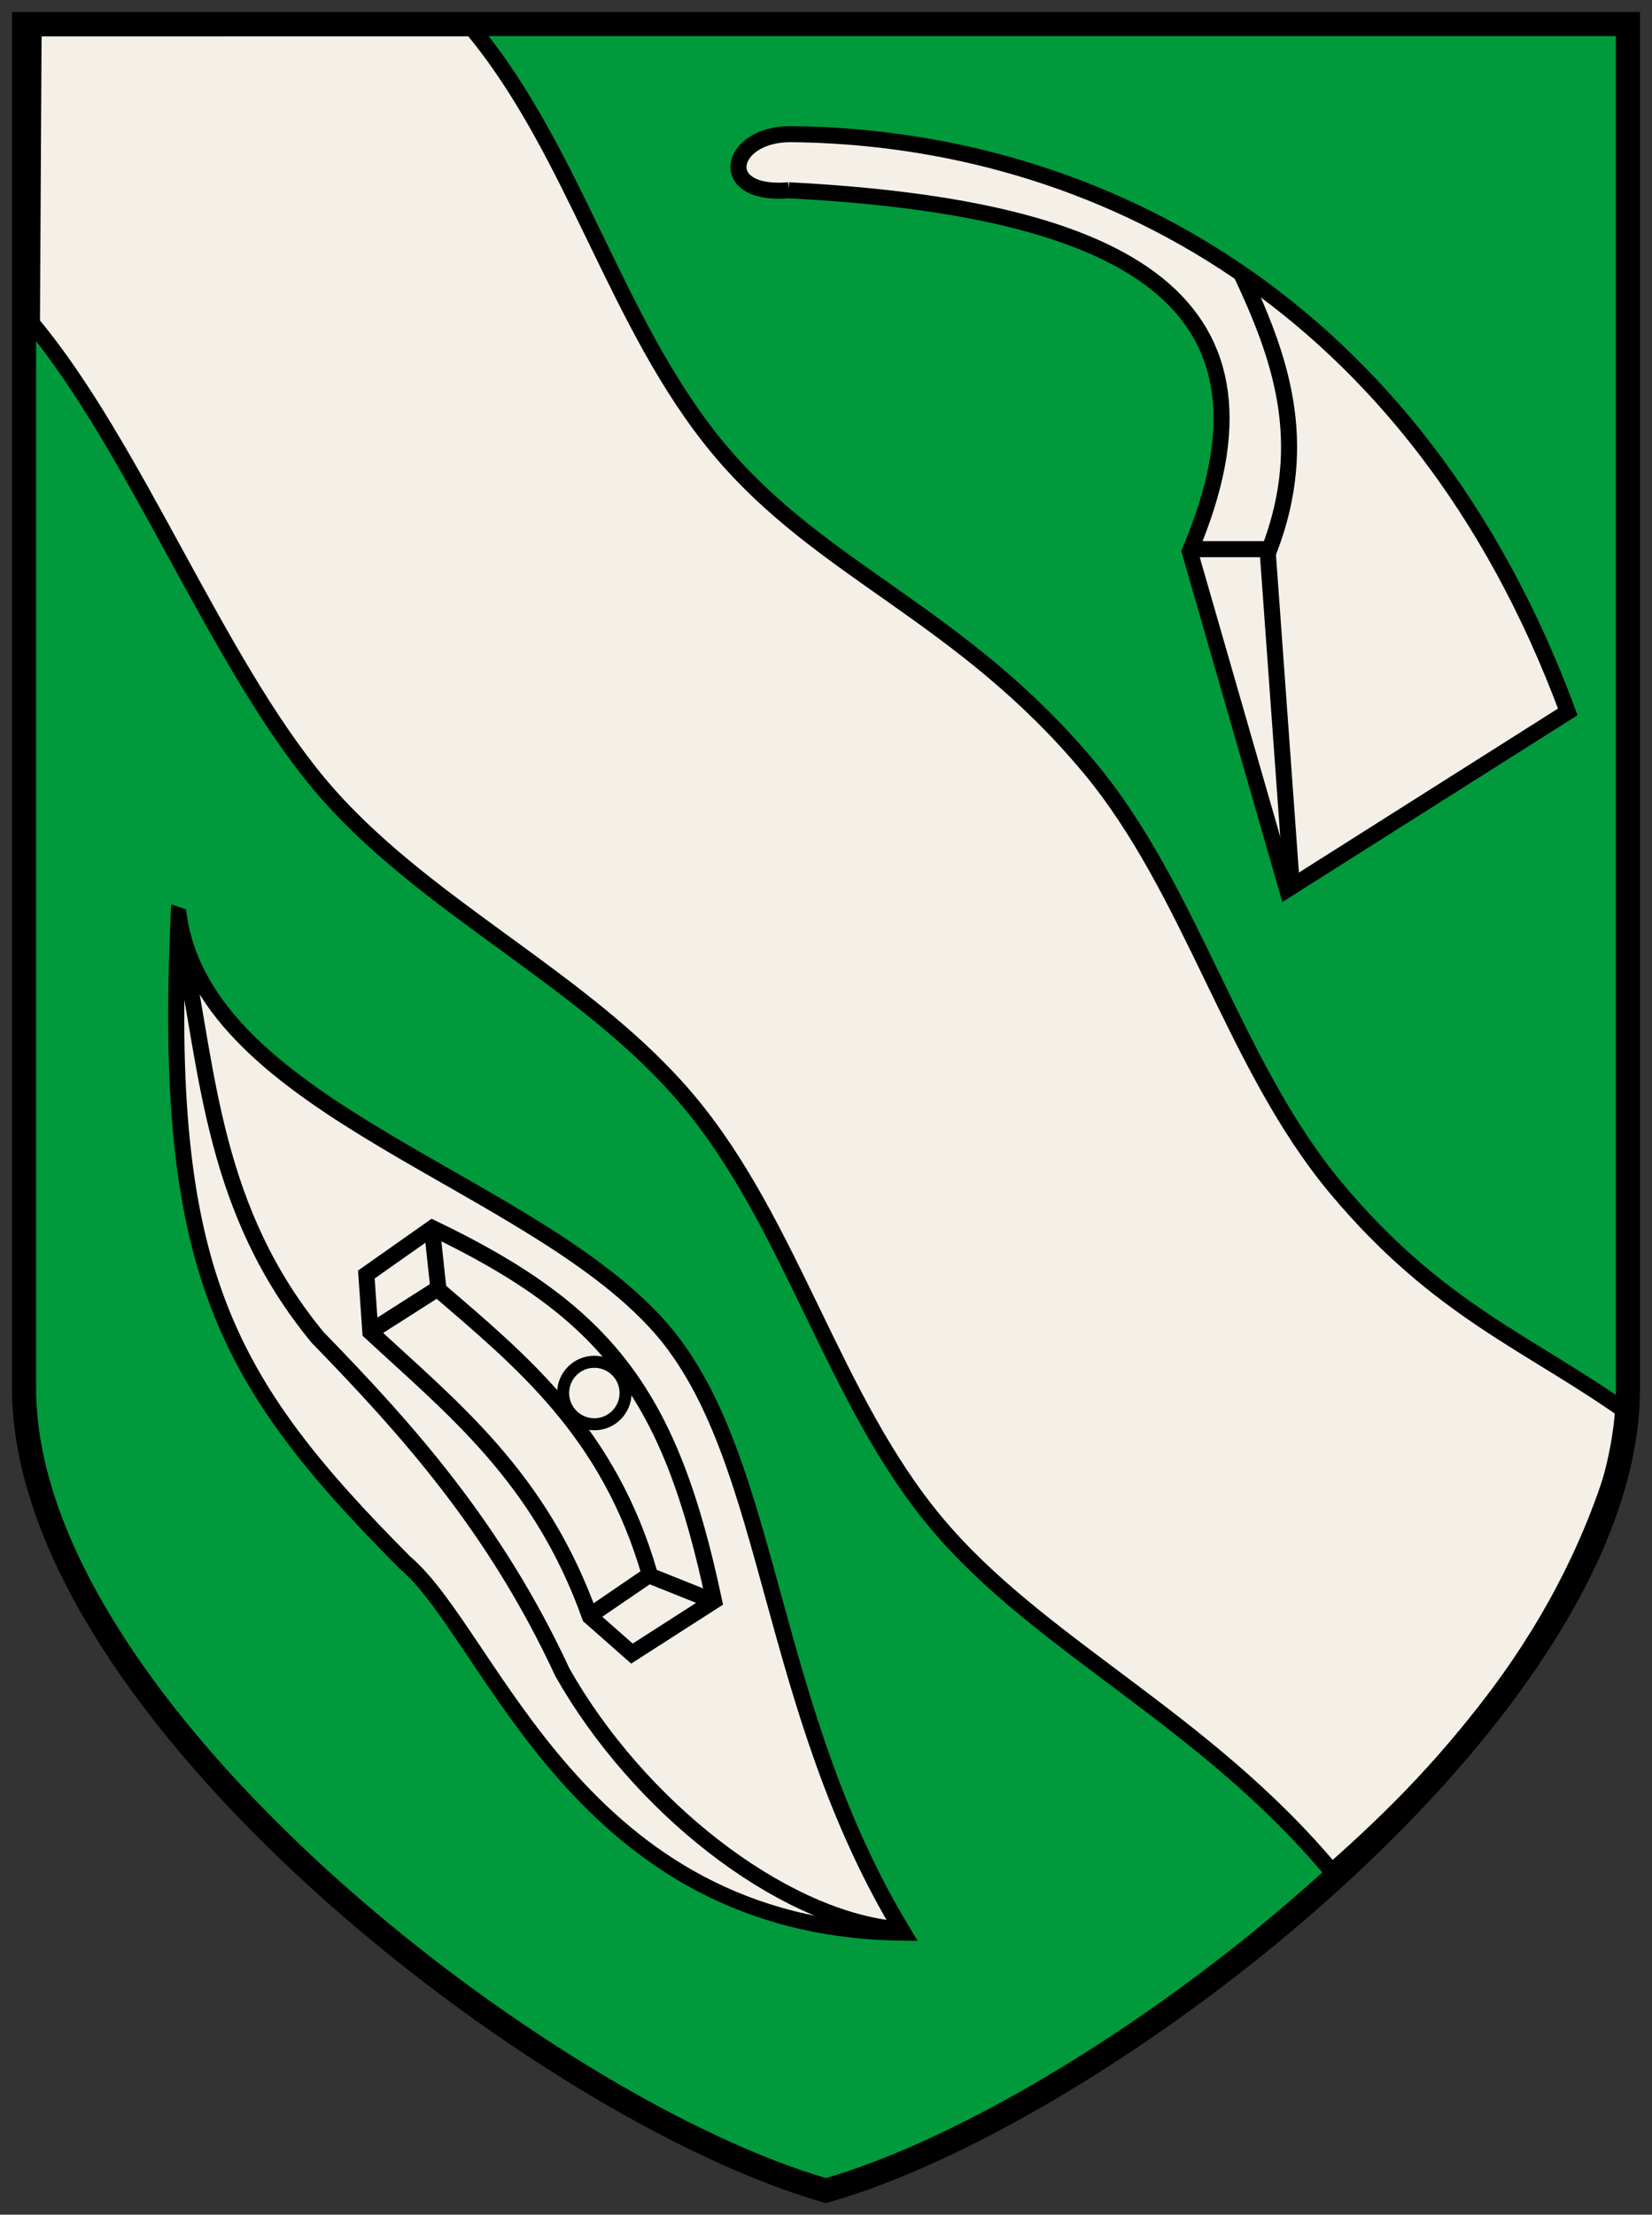 <!-- Created with Inkscape (http://www.inkscape.org/) -->
<svg xmlns:rdf="http://www.w3.org/1999/02/22-rdf-syntax-ns#" xmlns="http://www.w3.org/2000/svg" height="552" width="412" version="1.1" xmlns:cc="http://creativecommons.org/ns#" xmlns:dc="http://purl.org/dc/elements/1.1/">
 <rect width="100%" height="100%" fill="#333333" stroke="none"/>

 <g transform="translate(0,-500.362)">
  <g transform="translate(6,-6)">
   <path d="m0,512.36,400,0,0,340c0,80-130,180-200,200-70-20-200-120-200-200z" fill="#009a3d"/>
   <path stroke-linejoin="miter" d="m190.71,553.79c-18.411,1.566-15.092-14.041,0.505-13.99,76.08,0.72,155.95,41.9,193.78,143.99l-70,44.286-24.286-84.286c26.404-61.974-14.59-85.582-100-90z" stroke="#000" stroke-linecap="butt" stroke-miterlimit="4" stroke-dasharray="none" stroke-width="4" fill="#f4f0e8"/>
   <path stroke-linejoin="miter" d="M38.571,734.51c6.931,48.83,89.739,66.22,121.43,104.28,26.905,32.748,25.238,93.175,59.286,149.29-81.14-0.87-102.57-73.92-124.33-92.28-45.006-45.22-60.438-73.14-56.388-161.29z" stroke="#000" stroke-linecap="butt" stroke-miterlimit="4" stroke-dasharray="none" stroke-width="4" fill="#f4f0e8"/>
   <path stroke-linejoin="miter" d="m103.33,827.54-1.663-15.545m54.487,87.144,16.346,6.541m-85.821-67.62,16.401-10.46c21.156,18.197,42.773,35.743,52.982,71.216l-14.918,10.188m-54.783-70.649c20.636,19.138,42.367,36.207,54.757,70.92l10.484,9.239,20.474-13.132c-10.89-51.55-26.6-71.99-70.25-92.94l-16.458,11.591zm-46.824-96.246c6.434,31.704,7.511,65.909,33.692,97.613,22.396,23.028,44.256,47.308,61.028,83.46,18.882,33.35,54.012,60.85,82.763,63.971m86.525-412.6c9.591,20.485,17.36,41.578,7.071,68.69h-20.203,19.698l6.061,83.843" stroke="#000" stroke-linecap="butt" stroke-miterlimit="4" stroke-dasharray="none" stroke-width="4" fill="none"/>
   <path stroke-linejoin="miter" d="m150.01,855.13c0,3.766-3.053,6.819-6.819,6.819-3.766,0-6.819-3.053-6.819-6.819,0-3.766,3.053-6.819,6.819-6.819,3.766,0,6.819,3.053,6.819,6.819z" transform="matrix(1.142,0,0,1.142,-21.298,-122.992)" stroke-dashoffset="0" stroke="#000" stroke-linecap="round" stroke-miterlimit="4" stroke-dasharray="none" stroke-width="2.627" fill="none"/>
   <path stroke-linejoin="miter" d="M2.38,513.44,111.72,513.42c25.648,30.695,35.949,74.214,61.597,104.91,25.648,30.695,60.232,40.892,92.292,79.26,25.648,30.695,35.949,74.214,61.597,104.91,25.648,30.695,48.447,38.668,73.056,56.239-11.295,50.948-43.873,87.545-74.11,114.05-32.07-38.37-73.07-56.24-98.71-86.94-25.65-30.69-35.95-74.21-61.6-104.91-25.65-30.69-66.645-48.56-92.293-79.26-25.649-30.69-45.933-84.03-71.581-114.72z" stroke="#000" stroke-linecap="butt" stroke-miterlimit="4" stroke-dasharray="none" stroke-width="4" fill="#f4f0e8"/>
   <path stroke-linejoin="miter" d="M1.173E-7,512.36,400,512.36v340c0,80-130,180-200,200-70-20-200-120.04-200-200.04z" stroke="#000" stroke-linecap="butt" stroke-miterlimit="4" stroke-dasharray="none" stroke-width="6" fill="none"/>
  </g>
 </g>
</svg>
